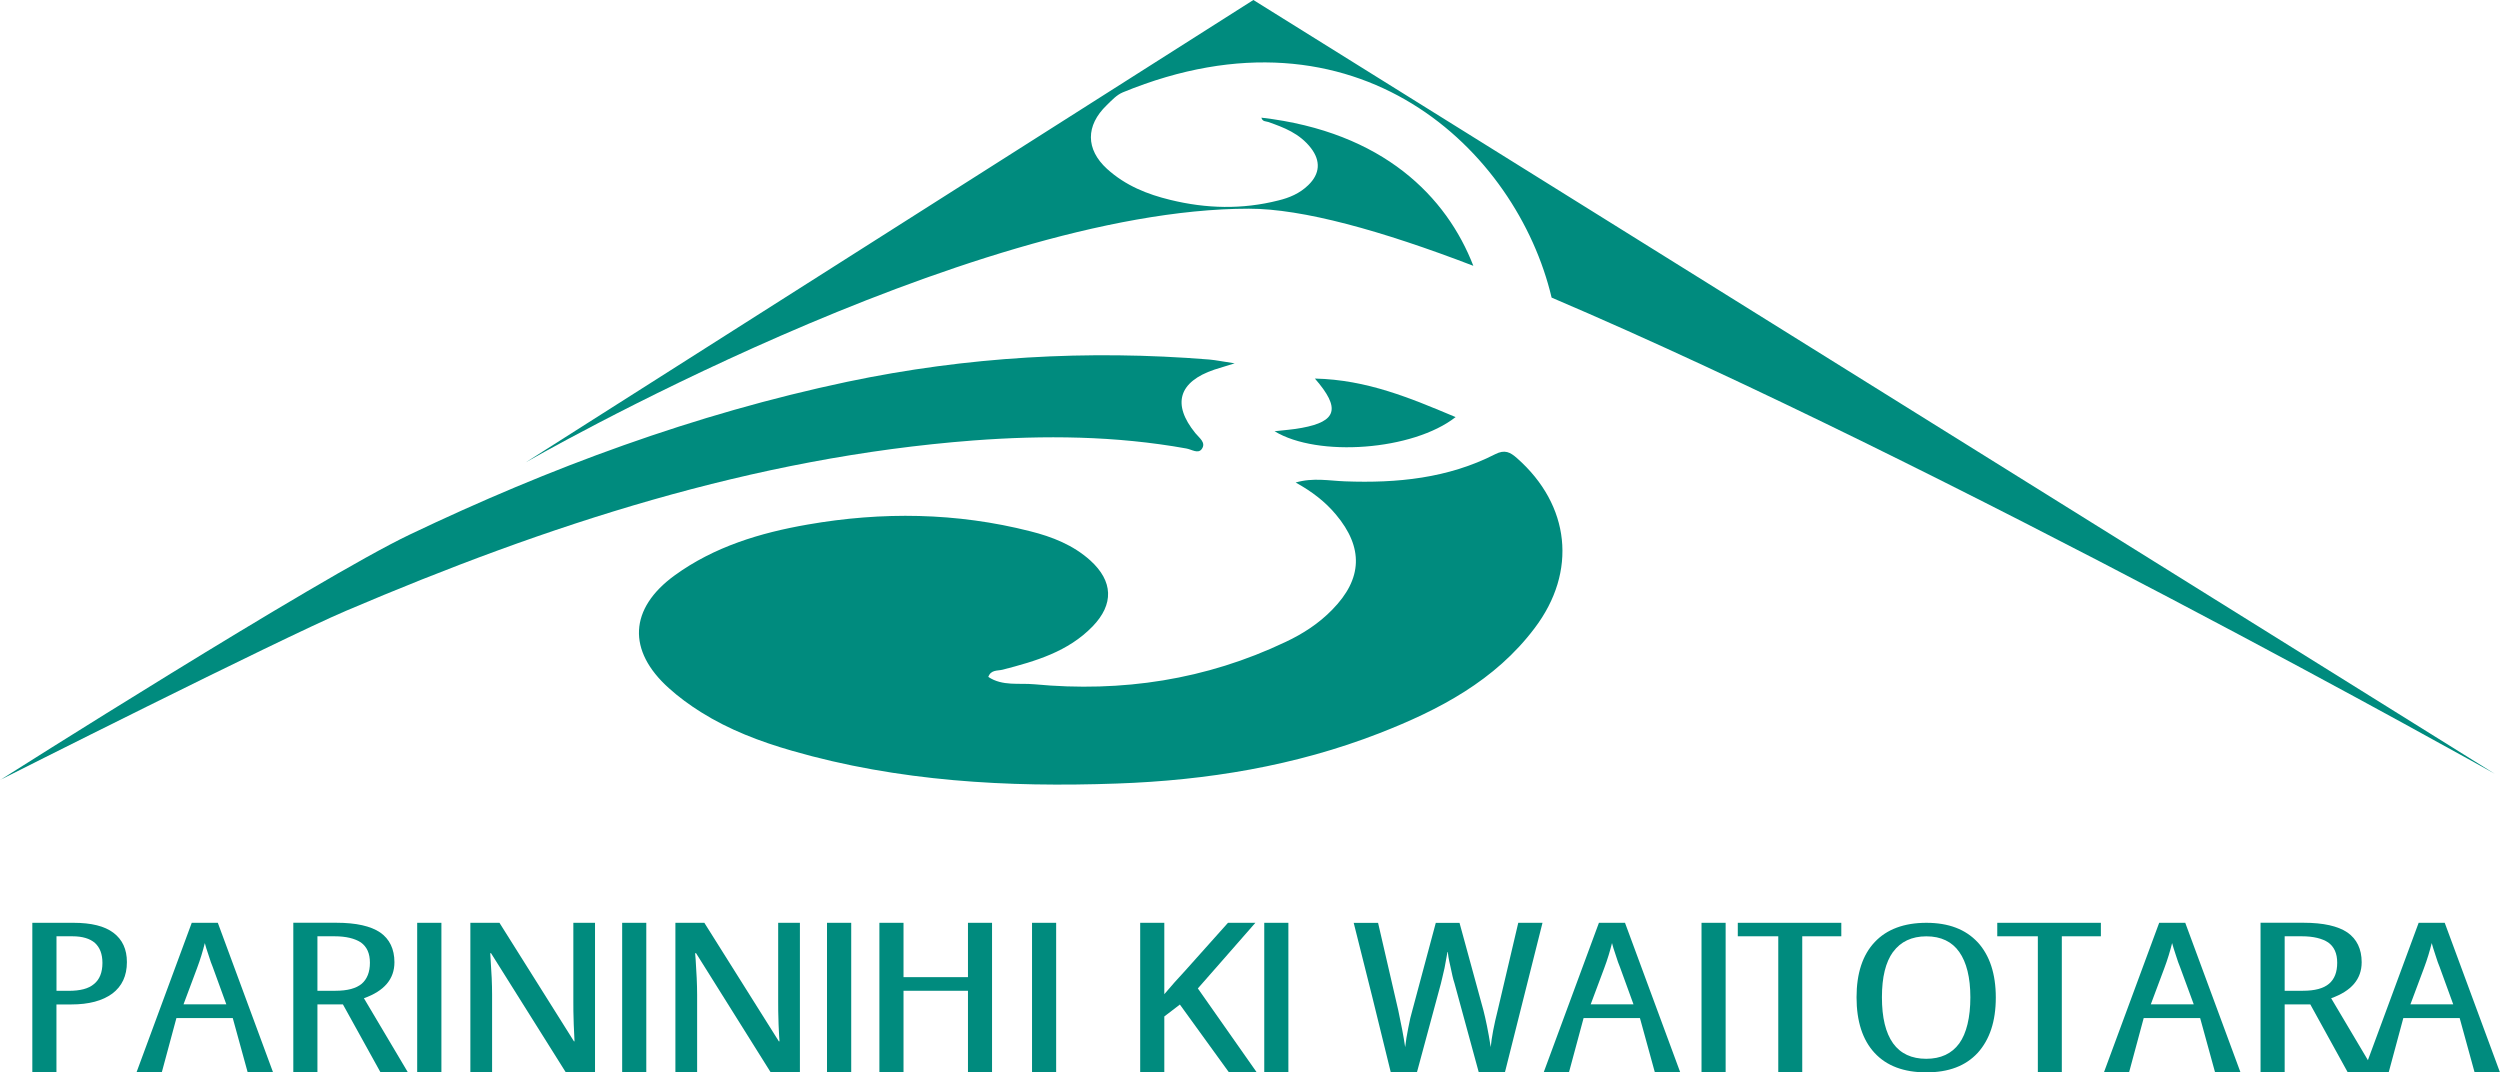 <?xml version="1.0" encoding="UTF-8"?>
<svg id="Layer_2" data-name="Layer 2" xmlns="http://www.w3.org/2000/svg" viewBox="0 0 512 219.64">
  <defs>
    <style>
      .cls-1, .cls-2 {
        fill: #008b7e;
        stroke-width: 0px;
      }

      .cls-2 {
        fill-rule: evenodd;
      }
    </style>
  </defs>
  <g id="Layer_1-2" data-name="Layer 1">
    <g>
      <path class="cls-1" d="M202.42,138.64c2.9,1.93,6.28,1.21,9.42,1.5,17.92,1.69,35.14-.91,51.45-8.67,3.54-1.66,6.81-3.78,9.55-6.6,6.22-6.33,6.44-12.72.75-19.5-2.2-2.63-4.88-4.69-8.24-6.55,3.62-1.05,6.89-.35,10.11-.24,10.65.4,21.09-.62,30.74-5.55,1.99-1.02,3.09-.43,4.51.83,10.84,9.58,12.37,23.18,3.59,34.77-8.1,10.76-19.58,16.77-31.82,21.54-17.25,6.71-35.33,9.66-53.74,10.3-22.45.8-44.77-.43-66.53-6.71-6.55-1.88-12.88-4.29-18.65-7.91-2.31-1.45-4.56-3.09-6.57-4.91-8.56-7.67-8.16-16.31,1.18-23.1,8.1-5.88,17.52-8.72,27.23-10.41,15.24-2.66,30.48-2.47,45.58,1.37,4.51,1.13,8.8,2.82,12.31,5.98,4.67,4.24,4.88,8.96.46,13.52-5.02,5.18-11.67,7.11-18.4,8.85-1.07.27-2.39-.03-2.95,1.48h.02Z"/>
      <path class="cls-1" d="M.02,159.75s65.11-41.31,83.86-50.25c28.71-13.71,58.4-24.71,89.63-31.31,24.52-5.15,49.2-6.57,74.15-4.56,1.42.13,2.82.43,5.2.78-2.01.62-3.09.94-4.16,1.29-7.32,2.47-8.72,7.08-3.89,13.01.8.99,2.25,1.93,1.31,3.25-.75,1.05-2.07.08-3.17-.11-14.46-2.6-29.05-2.74-43.65-1.64-45.04,3.46-87.27,17.33-128.47,34.9C57.03,130.99,0,159.74,0,159.74h.02Z"/>
      <path class="cls-1" d="M269.3,77.53c10.7.24,19.58,4.02,28.81,7.89-8.72,6.84-28.22,8.29-37.08,2.9,2.01-.24,3.86-.35,5.63-.7,7.06-1.31,7.99-3.94,2.63-10.09h0Z"/>
      <path class="cls-1" d="M258.33,24.09c.24.86.89.72,1.4.89,3.22,1.13,6.41,2.33,8.75,5.34,2.04,2.66,1.85,5.28-.54,7.59-1.77,1.72-3.89,2.6-6.12,3.14-7.4,1.88-14.78,1.69-22.13-.11-4.67-1.13-9.17-2.9-12.98-6.36-4.37-4-4.4-8.85-.05-13.04,1.02-.99,2.01-2.09,3.3-2.63,48.02-19.74,80.7,11.96,87.81,42.04,80.88,34.47,193.15,97.52,193.15,97.52L256.69,0,107.65,94.7s90.19-51.96,148.13-51.96c10.97,0,27.07,4.45,45.96,11.7-5.45-14.08-18.38-27.42-43.38-30.34h-.03Z"/>
      <path class="cls-2" d="M11.56,191.75h3.25c2.09,0,3.62.48,4.64,1.37.99.91,1.53,2.25,1.53,4.08,0,1.96-.59,3.41-1.72,4.32-1.13.97-2.84,1.4-5.2,1.4h-2.49v-11.16h-.01ZM23.23,191.03c-1.82-1.37-4.53-2.04-8.16-2.04H6.62v30.64h4.94v-13.92h3.03c3.62,0,6.41-.75,8.42-2.23,1.96-1.48,2.98-3.62,2.98-6.44,0-2.63-.91-4.61-2.76-6.01h0Z"/>
      <path class="cls-2" d="M37.58,205.7l2.76-7.38c.7-1.85,1.21-3.59,1.61-5.18.13.54.38,1.37.75,2.44.35,1.13.64,1.93.86,2.44l2.79,7.67h-8.77ZM55.93,219.63l-11.32-30.64h-5.34l-11.32,30.64h5.18l3-11.13h11.54l3.06,11.13h5.2Z"/>
      <path class="cls-2" d="M70.23,205.7l7.7,13.92h5.61l-9.01-15.18c4.16-1.48,6.25-3.92,6.25-7.38,0-2.68-.99-4.75-2.92-6.09-1.93-1.31-4.94-1.99-8.96-1.99h-8.83v30.64h4.94v-13.92h5.23-.01ZM65,191.75h3.49c2.41,0,4.19.46,5.42,1.26,1.23.89,1.85,2.23,1.85,4.16s-.59,3.35-1.66,4.29c-1.15.97-2.95,1.45-5.39,1.45h-3.7v-11.16h0Z"/>
      <rect class="cls-1" x="85.44" y="188.99" width="4.96" height="30.64"/>
      <path class="cls-2" d="M121.87,188.99h-4.45v16.04c0,1.15,0,2.76.08,4.75.08,2.01.13,3.19.16,3.49h-.11l-15.26-24.28h-5.96v30.64h4.45v-15.94c0-2.12-.11-4.53-.3-7.14l-.08-1.34h.16l15.32,24.41h5.98v-30.64h0Z"/>
      <rect class="cls-1" x="127.42" y="188.99" width="4.94" height="30.64"/>
      <path class="cls-2" d="M163.82,188.99h-4.45v16.04c0,1.15,0,2.76.08,4.75.11,2.01.13,3.19.19,3.49h-.13l-15.26-24.28h-5.93v30.64h4.45v-15.94c0-2.12-.13-4.53-.3-7.14l-.11-1.34h.19l15.29,24.41h5.98v-30.64h0Z"/>
      <rect class="cls-1" x="169.37" y="188.99" width="4.96" height="30.64"/>
      <polygon class="cls-2" points="203.17 188.99 198.24 188.99 198.24 200.12 185.04 200.12 185.04 188.99 180.1 188.99 180.1 219.63 185.04 219.63 185.04 202.91 198.24 202.91 198.24 219.63 203.17 219.63 203.17 188.99"/>
      <rect class="cls-1" x="211.36" y="188.99" width="4.94" height="30.64"/>
      <path class="cls-2" d="M245.32,202.43c2.36-2.66,6.25-7.14,11.78-13.44h-5.61l-8.75,9.79c-1.45,1.56-2.9,3.17-4.29,4.83v-14.62h-4.94v30.64h4.94v-11.46l3.19-2.44,10.06,13.9h5.69l-12.07-17.2Z"/>
      <rect class="cls-1" x="258.92" y="188.99" width="4.94" height="30.64"/>
      <path class="cls-2" d="M315.9,188.99h-4.96l-4.19,17.84c-.78,3.09-1.26,5.61-1.45,7.62-.51-3.3-1.05-5.79-1.48-7.48l-4.91-17.97h-4.86l-4.8,17.92c-.27.91-.56,2.09-.83,3.57-.3,1.48-.51,2.79-.64,3.97-.32-2.17-.8-4.69-1.42-7.57l-4.13-17.89h-4.99l3.84,15.32,3.76,15.32h5.34l4.91-18.19c.16-.7.43-1.74.75-3.19l.64-3.49c.05.62.21,1.66.56,3.14.32,1.53.56,2.66.83,3.43l4.99,18.3h5.34l7.7-30.64h0Z"/>
      <path class="cls-2" d="M325.77,205.7l2.76-7.38c.7-1.85,1.21-3.59,1.61-5.18.13.54.38,1.37.75,2.44.35,1.13.64,1.93.86,2.44l2.79,7.67h-8.77ZM344.12,219.63l-11.32-30.64h-5.34l-11.32,30.64h5.18l3-11.13h11.54l3.06,11.13h5.2Z"/>
      <rect class="cls-1" x="348.47" y="188.99" width="4.94" height="30.64"/>
      <polygon class="cls-2" points="369.1 191.75 377.1 191.75 377.1 188.99 355.9 188.99 355.9 191.75 364.19 191.75 364.19 219.63 369.1 219.63 369.1 191.75"/>
      <path class="cls-2" d="M387.71,194.95c1.53-2.09,3.81-3.19,6.81-3.19s5.26,1.1,6.73,3.19c1.5,2.12,2.28,5.23,2.28,9.31s-.78,7.38-2.28,9.44c-1.53,2.09-3.78,3.14-6.76,3.14s-5.26-1.05-6.79-3.17c-1.53-2.15-2.28-5.28-2.28-9.42s.75-7.19,2.28-9.31h.01ZM405.04,192.99c-2.47-2.66-5.96-4-10.52-4s-8.13,1.34-10.57,3.94c-2.49,2.63-3.73,6.41-3.73,11.32s1.23,8.72,3.68,11.37c2.47,2.68,6.01,4,10.6,4s8.05-1.31,10.54-4c2.44-2.71,3.7-6.44,3.7-11.32s-1.26-8.64-3.7-11.32h0Z"/>
      <polygon class="cls-2" points="422.26 191.75 430.26 191.75 430.26 188.99 409.04 188.99 409.04 191.75 417.35 191.75 417.35 219.63 422.26 219.63 422.26 191.75"/>
      <path class="cls-2" d="M440.48,205.7l2.76-7.38c.7-1.85,1.21-3.59,1.61-5.18.13.54.4,1.37.75,2.44.35,1.13.64,1.93.86,2.44l2.82,7.67h-8.8ZM458.86,219.63l-11.32-30.64h-5.34l-11.32,30.64h5.15l3-11.13h11.56l3.06,11.13h5.21Z"/>
      <path class="cls-2" d="M473.15,205.7l7.67,13.92h5.61l-9.01-15.18c4.16-1.48,6.25-3.92,6.25-7.38,0-2.68-.99-4.75-2.92-6.09-1.93-1.31-4.94-1.99-8.96-1.99h-8.83v30.64h4.94v-13.92h5.26-.01ZM467.9,191.75h3.49c2.41,0,4.21.46,5.42,1.26,1.23.89,1.85,2.23,1.85,4.16s-.56,3.35-1.66,4.29c-1.13.97-2.92,1.45-5.37,1.45h-3.73v-11.16h0Z"/>
      <path class="cls-2" d="M493.65,205.7l2.76-7.38c.7-1.85,1.21-3.59,1.61-5.18.13.54.4,1.37.75,2.44.35,1.13.64,1.93.86,2.44l2.79,7.67h-8.77ZM512,219.63l-11.32-30.64h-5.34l-11.32,30.64h5.18l3-11.13h11.54l3.06,11.13h5.2Z"/>
    </g>
  </g>
</svg>